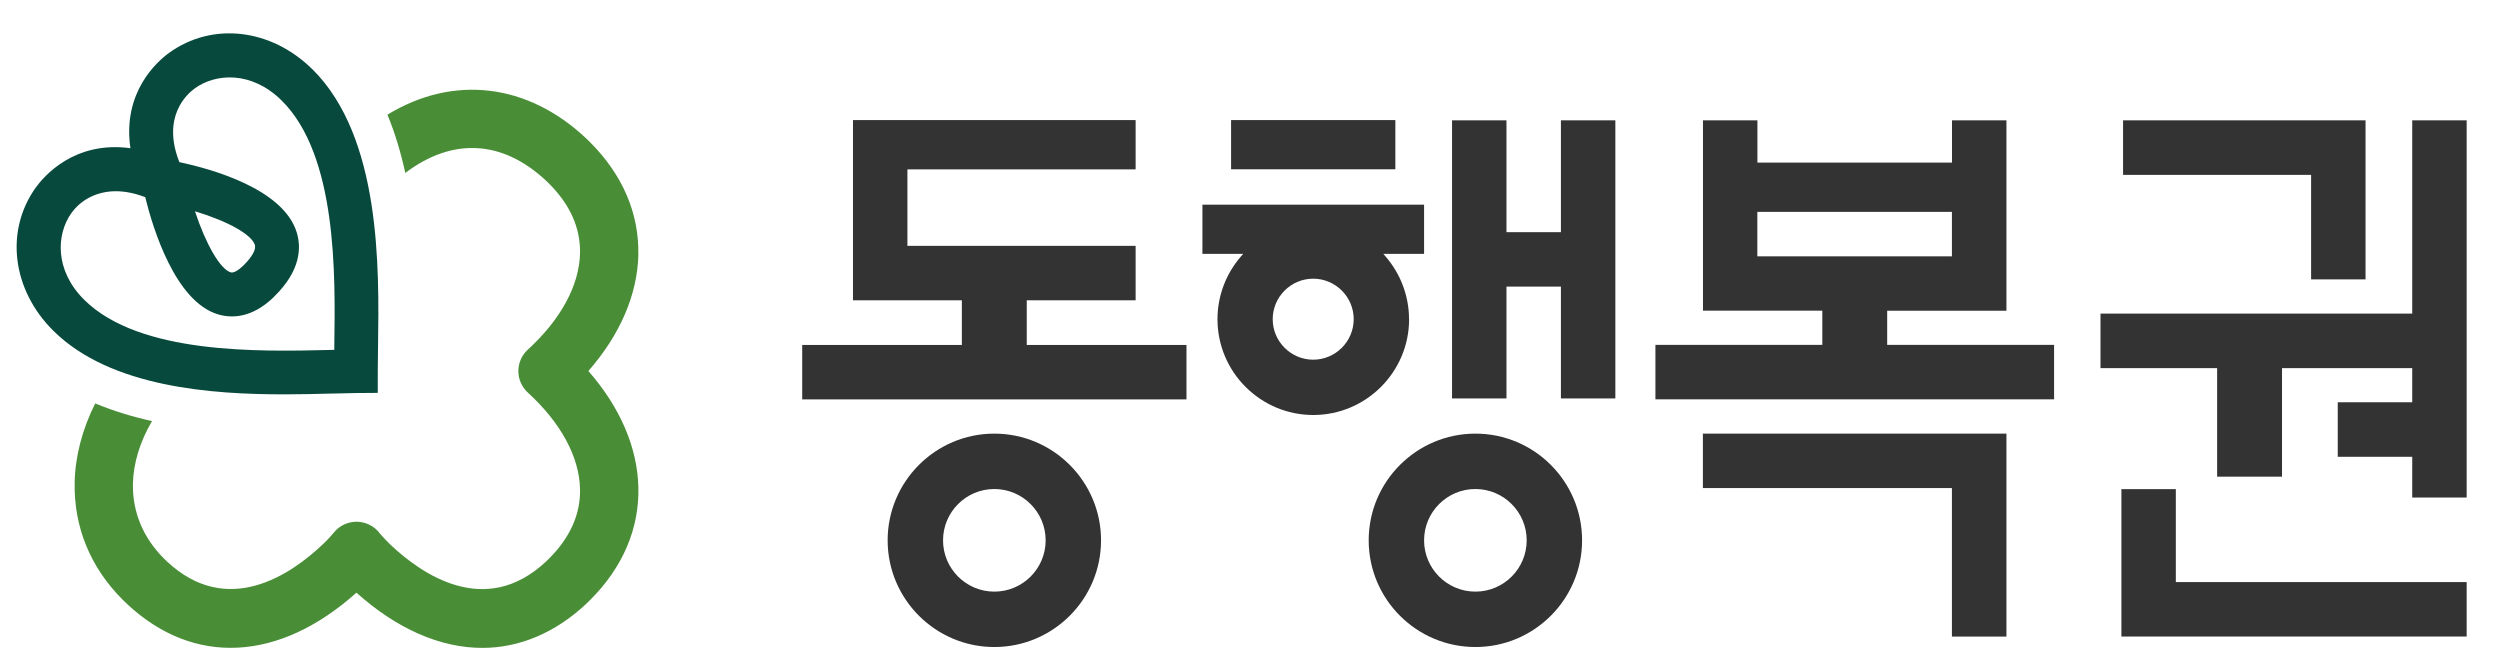 <svg width="120" height="32" viewBox="0 0 120 32" fill="none" xmlns="http://www.w3.org/2000/svg">
<g clip-path="url(#clip0_437_1777)">
<path d="M90.581 14.915H96.309V5.776H93.696V7.804H84.356V5.776H81.743V14.911H87.471V16.554H79.46V19.167H98.596V16.554H90.585V14.911L90.581 14.915ZM84.352 12.303V10.17H93.692V12.303H84.352Z" fill="#333333"/>
<path d="M81.739 23.427H93.692V30.556H96.309V20.814H81.739V23.427Z" fill="#333333"/>
<path d="M106.422 22.88H109.537V17.671H115.787V19.309H112.212V21.927H115.787V23.883H118.4V5.776H115.787V15.053H100.824V17.671H106.422V22.88Z" fill="#333333"/>
<path d="M104.44 27.938V23.477H101.827V30.555H118.4V27.938H104.44Z" fill="#333333"/>
<path d="M110.933 13.41H113.546V5.776H101.907V8.394H110.933V13.41Z" fill="#333333"/>
<path d="M49.284 14.414H54.51V11.801H43.556V8.13H54.51V5.764H40.943V14.414H46.169V16.558H38.506V19.171H56.951V16.558H49.284V14.414Z" fill="#333333"/>
<path d="M47.728 20.814C44.907 20.814 42.607 23.11 42.607 25.936C42.607 28.762 44.907 31.057 47.728 31.057C50.55 31.057 52.85 28.762 52.85 25.936C52.85 23.11 50.55 20.814 47.728 20.814ZM47.728 28.398C46.37 28.398 45.266 27.295 45.266 25.936C45.266 24.577 46.37 23.473 47.728 23.473C49.087 23.473 50.191 24.577 50.191 25.936C50.191 27.295 49.087 28.398 47.728 28.398Z" fill="#333333"/>
<path d="M74.924 11.144H72.311V5.776H69.698V19.125H72.311V13.757H74.924V19.125H77.537V5.776H74.924V11.144Z" fill="#333333"/>
<path d="M66.977 5.764H59.092V8.126H66.977V5.764Z" fill="#333333"/>
<path d="M70.819 20.814C67.997 20.814 65.697 23.11 65.697 25.936C65.697 28.762 67.993 31.057 70.819 31.057C73.645 31.057 75.94 28.762 75.94 25.936C75.94 23.11 73.645 20.814 70.819 20.814ZM70.819 28.398C69.46 28.398 68.356 27.295 68.356 25.936C68.356 24.577 69.46 23.473 70.819 23.473C72.177 23.473 73.281 24.577 73.281 25.936C73.281 27.295 72.177 28.398 70.819 28.398Z" fill="#333333"/>
<path d="M67.633 15.321C67.633 14.213 67.231 13.143 66.5 12.302L66.4 12.185H68.356V9.823H57.716V12.185H59.673L59.572 12.302C58.841 13.143 58.439 14.213 58.439 15.321C58.439 17.859 60.505 19.92 63.038 19.92C65.572 19.92 67.637 17.854 67.637 15.321H67.633ZM63.034 17.265C61.964 17.265 61.09 16.391 61.09 15.321C61.09 14.251 61.964 13.377 63.034 13.377C64.104 13.377 64.978 14.251 64.978 15.321C64.978 16.391 64.104 17.265 63.034 17.265Z" fill="#333333"/>
<path d="M14.994 3.326C13.008 1.361 10.182 1.04 8.112 2.54C7.569 2.933 5.863 4.409 6.26 7.114C3.555 6.746 2.096 8.473 1.707 9.016C0.227 11.098 0.583 13.925 2.569 15.885C5.328 18.611 10.211 18.929 13.648 18.929C14.475 18.929 15.24 18.908 15.918 18.891H15.972C16.386 18.879 16.762 18.87 17.092 18.866L18.133 18.858V17.817C18.133 17.453 18.138 17.048 18.146 16.604C18.2 12.858 18.292 6.587 14.994 3.322V3.326ZM12.234 11.767C12.301 11.976 12.092 12.34 11.687 12.741C11.423 12.996 11.206 13.114 11.072 13.072C10.575 12.921 9.893 11.755 9.358 10.141C10.959 10.626 12.08 11.257 12.239 11.767H12.234ZM13.15 14.246C14.454 12.98 14.463 11.863 14.241 11.149C13.593 9.058 10.136 8.105 8.61 7.783C7.753 5.617 8.957 4.526 9.35 4.242C10.345 3.519 12.071 3.393 13.518 4.823C16.181 7.457 16.097 13.168 16.047 16.579V16.793L15.863 16.797C12.439 16.88 6.703 17.018 4.049 14.397C2.602 12.967 2.711 11.236 3.421 10.237C3.898 9.564 4.68 9.179 5.558 9.179C6.005 9.179 6.478 9.276 6.971 9.464C7.347 10.994 8.417 14.468 10.458 15.087C11.097 15.279 12.08 15.292 13.15 14.251V14.246Z" fill="#07493C"/>
<path d="M30.638 12.223C30.684 10.254 29.885 8.389 28.334 6.838C28.263 6.767 28.192 6.696 28.117 6.625C25.303 3.991 21.754 3.581 18.597 5.504C18.965 6.399 19.245 7.34 19.454 8.301C21.721 6.587 24.116 6.717 26.206 8.669C26.257 8.719 26.307 8.765 26.357 8.816C27.369 9.827 27.866 10.952 27.841 12.156C27.808 13.694 26.917 15.338 25.337 16.78C25.048 17.043 24.881 17.419 24.881 17.812C24.881 18.206 25.048 18.582 25.337 18.845C26.917 20.288 27.808 21.93 27.841 23.469C27.87 24.673 27.369 25.798 26.357 26.809C26.307 26.86 26.257 26.91 26.206 26.956C23.305 29.669 20.266 27.595 18.715 26.12C18.552 25.961 18.393 25.794 18.259 25.639C18.117 25.434 17.92 25.275 17.694 25.171C17.117 24.907 16.436 25.066 16.035 25.551C15.872 25.747 15.696 25.94 15.508 26.115C13.957 27.591 10.917 29.665 8.016 26.952C7.966 26.906 7.916 26.855 7.865 26.805C6.866 25.806 6.352 24.564 6.381 23.218C6.402 22.232 6.72 21.191 7.297 20.212C6.365 20.007 5.445 19.727 4.571 19.363C3.952 20.593 3.609 21.897 3.584 23.155C3.538 25.284 4.333 27.232 5.884 28.783C5.955 28.854 6.03 28.925 6.105 28.996C9.295 31.981 13.397 31.772 17.109 28.448C19.045 30.183 21.131 31.099 23.15 31.099C24.935 31.099 26.654 30.371 28.121 29C28.196 28.929 28.267 28.858 28.339 28.787C29.89 27.236 30.688 25.375 30.642 23.402C30.6 21.483 29.768 19.552 28.242 17.808C29.768 16.065 30.6 14.133 30.642 12.214L30.638 12.223Z" fill="#498E37"/>
</g>
<defs>
<clipPath id="clip0_437_1777">
<rect width="117.6" height="29.508" fill="white" transform="translate(0.8 1.6)"/>
</clipPath>
</defs>
</svg>
